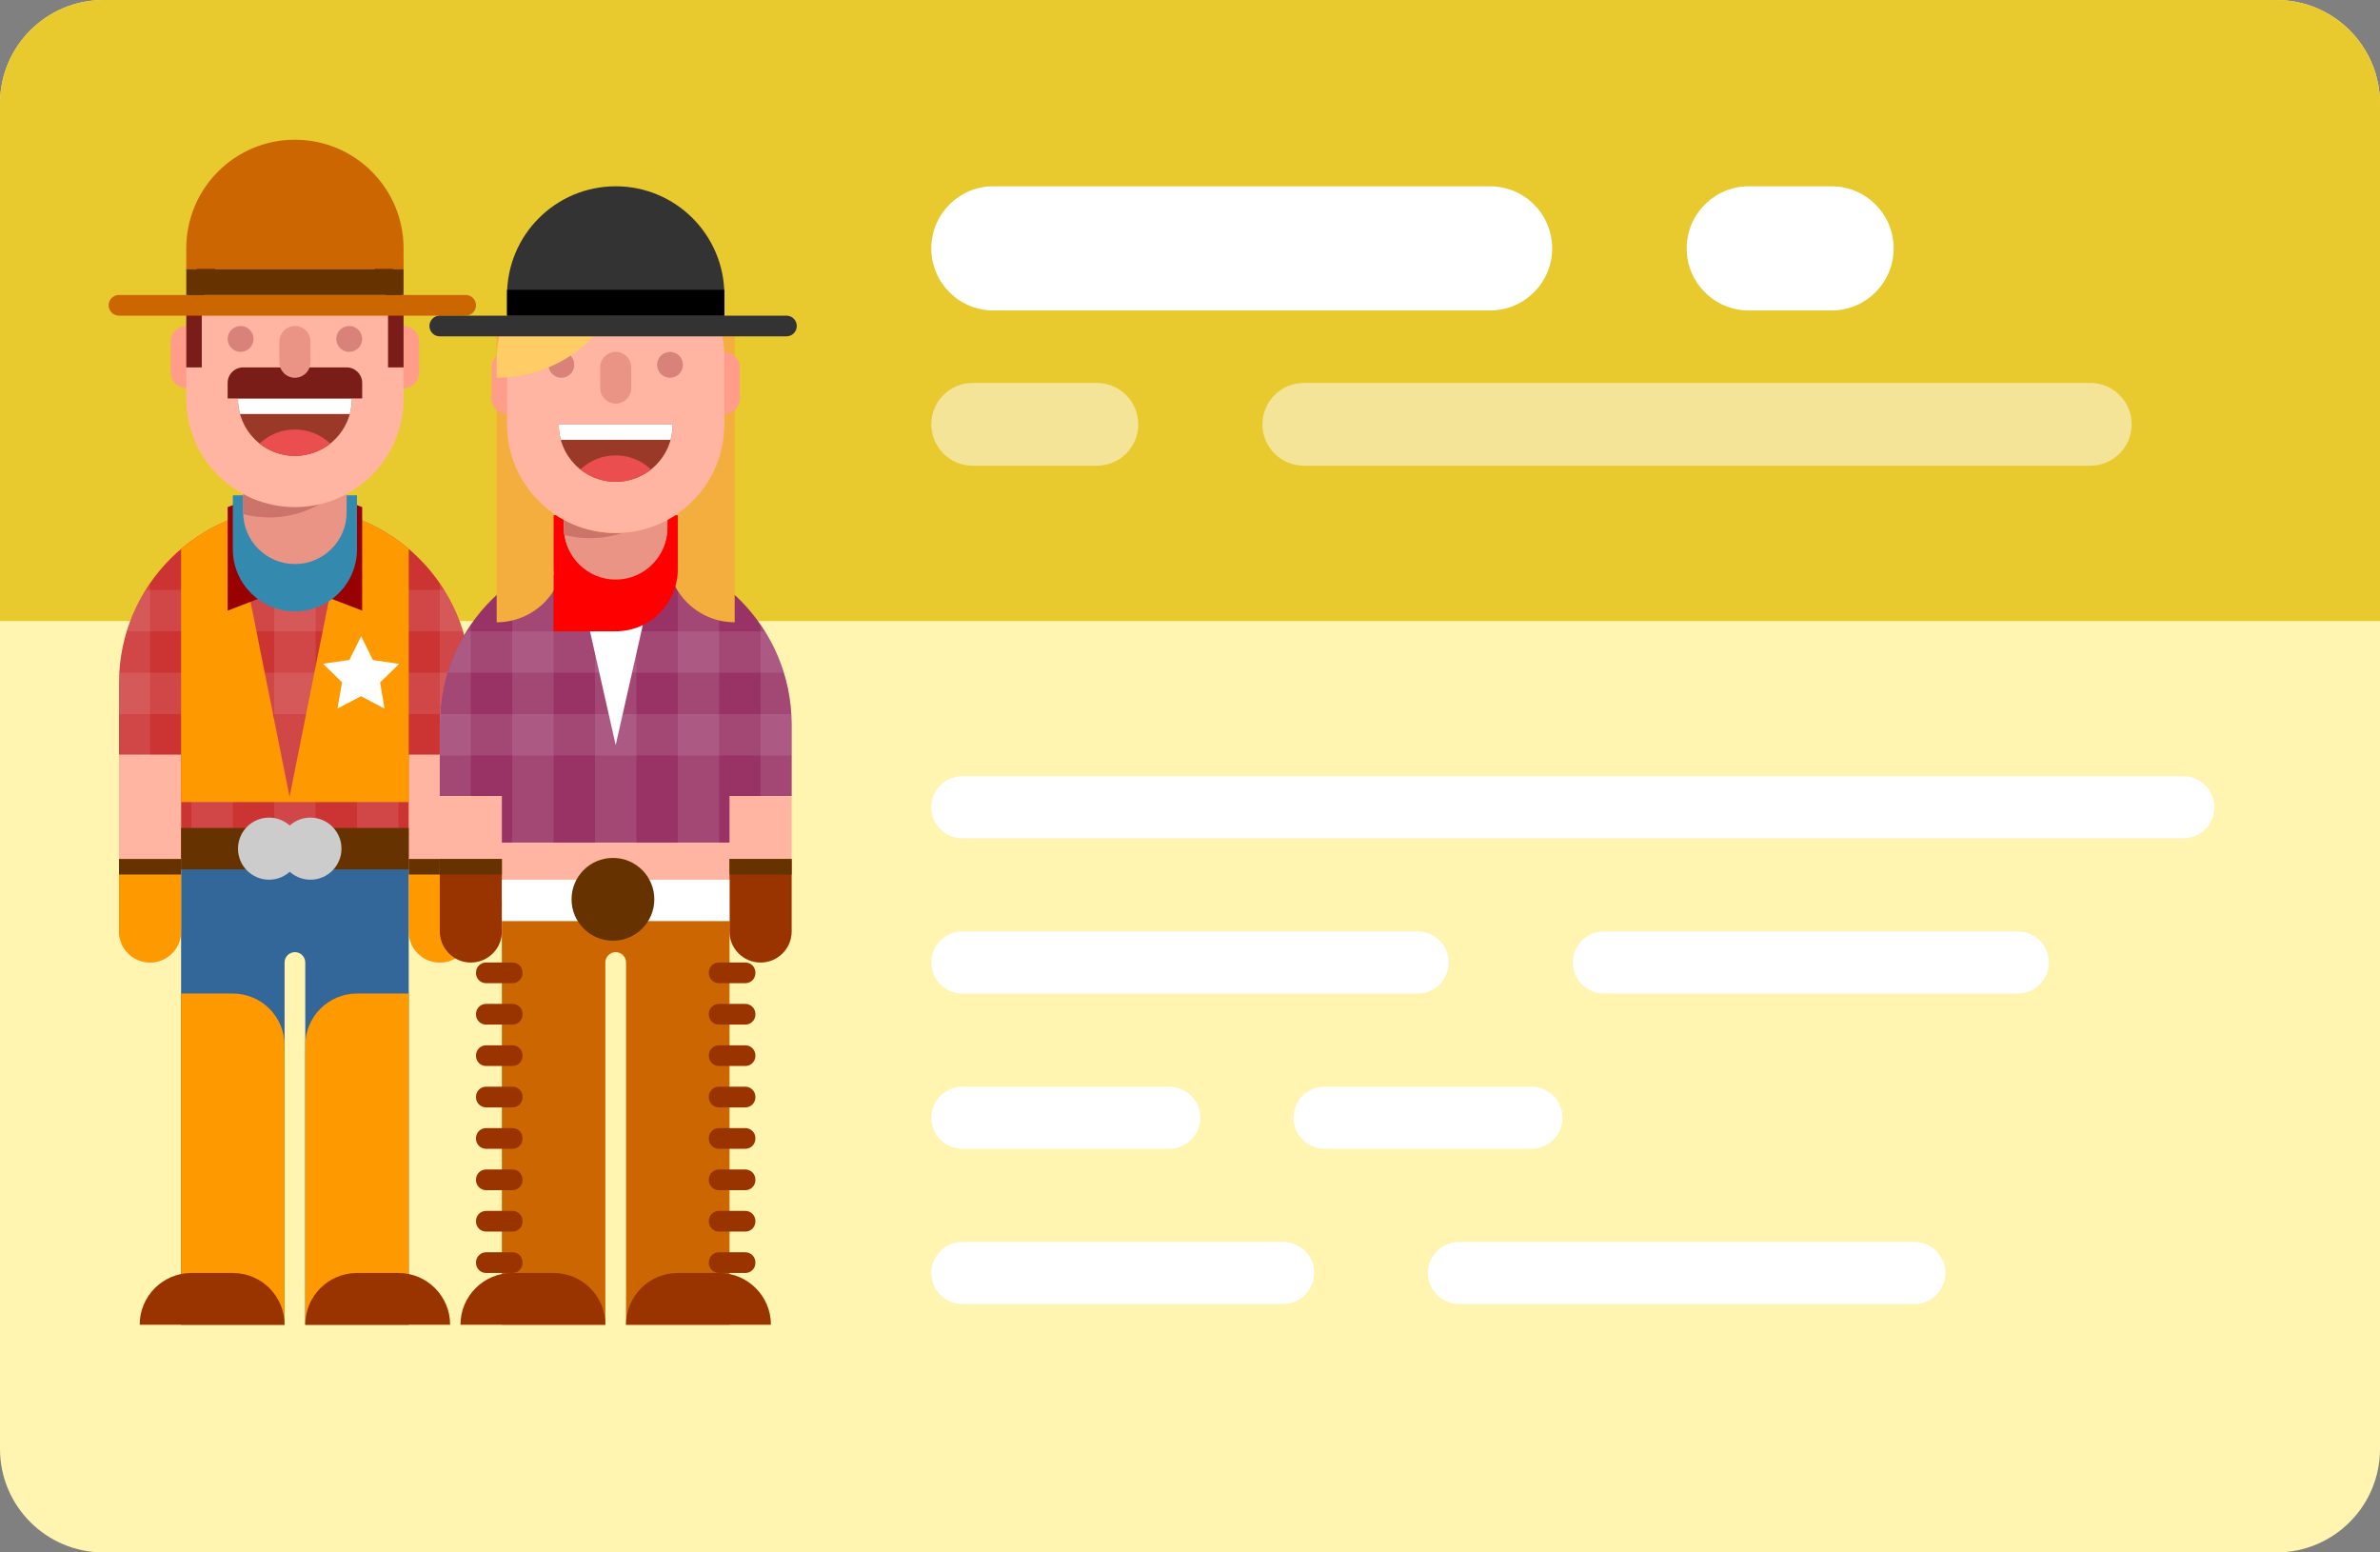 <?xml version="1.0" encoding="utf-8"?>
<!-- Generator: Adobe Illustrator 15.1.0, SVG Export Plug-In . SVG Version: 6.00 Build 0)  -->
<!DOCTYPE svg PUBLIC "-//W3C//DTD SVG 1.1//EN" "http://www.w3.org/Graphics/SVG/1.1/DTD/svg11.dtd">
<svg version="1.1" id="Layer_1" xmlns="http://www.w3.org/2000/svg" xmlns:xlink="http://www.w3.org/1999/xlink" x="0px" y="0px"
	 width="460px" height="300px" viewBox="0 0 460 300" enable-background="new 0 0 460 300" xml:space="preserve">
<rect x="0" y="0" width="460" height="300" fill="#808080" stroke="none"/>
<path fill="#FFF4B0" d="M460,280c0,11.045-8.953,20-20,20H20c-11.046,0-20-8.955-20-20V20C0,8.954,8.954,0,20,0h420
	c11.047,0,20,8.954,20,20V280z"/>
<path fill="#E8C92E" d="M440,0H20C8.954,0,0,8.954,0,20v100h460V20C460,8.954,451.047,0,440,0z"/>
<path fill="#FFFFFF" d="M300,48c0,6.627-5.375,12-12,12h-96c-6.627,0-12-5.373-12-12l0,0c0-6.627,5.373-12,12-12h96
	C294.625,36,300,41.373,300,48L300,48z"/>
<path fill="#FFFFFF" d="M366,48c0,6.627-5.371,12-12,12h-16c-6.625,0-12-5.373-12-12l0,0c0-6.627,5.375-12,12-12h16
	C360.629,36,366,41.373,366,48L366,48z"/>
<path opacity="0.5" fill="#FFFFFF" d="M412.004,82c0,4.418-3.582,8-8,8H252c-4.418,0-8-3.582-8-8l0,0c0-4.418,3.582-8,8-8h152.004
	C408.422,74,412.004,77.582,412.004,82L412.004,82z"/>
<path opacity="0.5" fill="#FFFFFF" d="M220.001,82c0,4.418-3.582,8-8,8H188c-4.418,0-8-3.582-8-8l0,0c0-4.418,3.582-8,8-8h24.001
	C216.419,74,220.001,77.582,220.001,82L220.001,82z"/>
<path fill="#FFFFFF" d="M428,155.999c0,3.313-2.684,6-6,6H186c-3.313,0-6-2.687-6-6l0,0c0-3.313,2.687-6,6-6h236
	C425.316,149.999,428,152.686,428,155.999L428,155.999z"/>
<path fill="#FFFFFF" d="M280,186c0,3.313-2.684,6-6,6h-88c-3.313,0-6-2.688-6-6l0,0c0-3.313,2.687-6,6-6h88
	C277.316,180,280,182.688,280,186L280,186z"/>
<path fill="#FFFFFF" d="M376,246c0,3.313-2.684,6-6,6h-88c-3.313,0-6-2.688-6-6l0,0c0-3.313,2.688-6,6-6h88
	C373.316,240,376,242.688,376,246L376,246z"/>
<path fill="#FFFFFF" d="M232,216c0,3.313-2.684,6-6,6h-40c-3.313,0-6-2.688-6-6l0,0c0-3.313,2.687-6,6-6h40
	C229.316,210,232,212.688,232,216L232,216z"/>
<path fill="#FFFFFF" d="M254,246c0,3.313-2.684,6-6,6h-62c-3.313,0-6-2.688-6-6l0,0c0-3.313,2.687-6,6-6h62
	C251.316,240,254,242.688,254,246L254,246z"/>
<path fill="#FFFFFF" d="M302,216c0,3.313-2.684,6-6,6h-40c-3.313,0-6-2.688-6-6l0,0c0-3.313,2.688-6,6-6h40
	C299.316,210,302,212.688,302,216L302,216z"/>
<path fill="#FFFFFF" d="M396,186c0,3.313-2.684,6-6,6h-80c-3.313,0-6-2.688-6-6l0,0c0-3.313,2.688-6,6-6h80
	C393.316,180,396,182.688,396,186L396,186z"/>
<g>
	<path fill="#FFB5A1" d="M35,180c0,3.313-2.687,6-6,6l0,0c-3.313,0-6-2.688-6-6v-48c0-3.313,2.687-6,6-6l0,0c3.313,0,6,2.687,6,6
		V180z"/>
	<path fill="#FFB5A1" d="M91,180c0,3.313-2.687,6-6,6l0,0c-3.313,0-6-2.688-6-6v-48c0-3.313,2.687-6,6-6l0,0c3.313,0,6,2.687,6,6
		V180z"/>
	<path fill="#CC3333" d="M90.996,131.823C90.9,113.128,75.719,98,57,98c-18.718,0-33.9,15.128-33.996,33.823H23v14h12v20h44v-20h12
		v-14H90.996z"/>
	<path opacity="0.1" fill="#FFFFFF" enable-background="new    " d="M57,98c-8.344,0-15.98,3.012-21.896,8h43.792
		C72.981,101.012,65.344,98,57,98z"/>
	<path opacity="0.1" fill="#FFFFFF" enable-background="new    " d="M28.161,114c-1.546,2.473-2.783,5.156-3.657,8h64.992
		c-0.873-2.844-2.111-5.527-3.656-8H28.161z"/>
	<path opacity="0.1" fill="#FFFFFF" enable-background="new    " d="M91,132h-0.004c-0.003-1-0.024-1.396-0.06-2H23.064
		c-0.035,0.604-0.057,1-0.06,2H23v6h68V132z"/>
	<path opacity="0.1" fill="#FFFFFF" enable-background="new    " d="M37,166h8v-65.813c-2.873,1.084-5.559,2.545-8,4.325V166z"/>
	<path opacity="0.1" fill="#FFFFFF" enable-background="new    " d="M53,98.242V166h8V98.242C59.687,98.088,58.354,98,57,98
		S54.313,98.088,53,98.242z"/>
	<path opacity="0.1" fill="#FFFFFF" enable-background="new    " d="M69,166h8v-61.489c-2.441-1.779-5.127-3.24-8-4.325V166z"/>
	<path opacity="0.1" fill="#FFFFFF" enable-background="new    " d="M85,112.72V146h6v-14h-0.004
		C90.96,125,88.748,118.154,85,112.72z"/>
	<path opacity="0.1" fill="#FFFFFF" enable-background="new    " d="M29,112.859V146h-6v-14h0.004
		C23.04,125,25.251,118.295,29,112.859z"/>
	<path fill="#336699" d="M35,166v90h20v-70c0-1.104,0.896-2,2-2s2,0.896,2,2v70h20v-90H35z"/>
	<path fill="#FF9900" d="M57,97.997c-8.394,0-16,3.048-22,8.089v25.733V155h44v-23.181v-25.733C73,101.045,65.394,97.997,57,97.997z
		 M55.964,154l-10-50h20L55.964,154z"/>
	<polygon fill="#990000" points="44,98 57,93 57,113 44,118 	"/>
	<polygon fill="#990000" points="70,98 57,93 57,113 70,118 	"/>
	<path fill="#3489AE" d="M45,106.144c0,6.627,5.373,12,12,12s12-5.373,12-12v-10.43H45V106.144z"/>
	<path fill="#EA9486" d="M67,99c0,5.523-4.477,10-10,10l0,0c-5.523,0-10-4.477-10-10V89c0-5.523,4.477-10,10-10l0,0
		c5.523,0,10,4.477,10,10V99z"/>
	<path fill="#FF9D8A" d="M39,72c0,1.656-1.343,3-3,3l0,0c-1.657,0-3-1.344-3-3v-6c0-1.656,1.343-3,3-3l0,0c1.657,0,3,1.344,3,3V72z"
		/>
	<path fill="#FF9D8A" d="M81,72c0,1.656-1.344,3-3,3l0,0c-1.656,0-3-1.344-3-3v-6c0-1.656,1.344-3,3-3l0,0c1.656,0,3,1.344,3,3V72z"
		/>
	<path fill="#CC736A" d="M57,80c-5.523,0-10,4.477-10,10v9.344c1.601,0.414,3.27,0.656,5,0.656c5.981,0,11.335-2.64,15-6.802V90
		C67,84.477,62.523,80,57,80z"/>
	<path fill="#FFB5A1" d="M78,77c0,11.598-9.402,21-21,21l0,0c-11.598,0-21-9.402-21-21V61c0-11.598,9.402-21,21-21l0,0
		c11.598,0,21,9.402,21,21V77z"/>
	<circle fill="#D88279" cx="67.5" cy="65.5" r="2.5"/>
	<circle fill="#D88279" cx="46.5" cy="65.5" r="2.5"/>
	<path fill="#9B3929" d="M46.005,77c0,0.033-0.005,0.065-0.005,0.099c0,6.075,4.925,11,11,11s11-4.925,11-11
		c0-0.033-0.005-0.065-0.005-0.099H46.005z"/>
	<path fill="#FFFFFF" d="M46.399,80H67.6c0.254-0.926,0.4-1.896,0.4-2.901c0-0.033-0.005-0.065-0.005-0.099h-21.99
		c0,0.033-0.005,0.065-0.005,0.099C46,78.104,46.146,79.074,46.399,80z"/>
	<path fill="#EA4E4E" d="M63.831,85.711C62.043,84.034,59.645,83,57,83s-5.043,1.034-6.831,2.711
		c1.877,1.49,4.248,2.388,6.831,2.388C59.584,88.099,61.954,87.201,63.831,85.711z"/>
	<path fill="#7A1C17" d="M39,61c0-9.926,8.074-17,18-17s18,7.074,18,17v10h3V61c0-11.598-9.402-21-21-21s-21,9.402-21,21v10h3V61z"
		/>
	<path fill="#CC6600" d="M78,52v-4c0-11.598-9.402-21-21-21s-21,9.402-21,21v4H78z"/>
	<path fill="#CC6600" d="M92,59c0,1.104-0.896,2-2,2H23c-1.104,0-2-0.896-2-2l0,0c0-1.104,0.896-2,2-2h67C91.104,57,92,57.896,92,59
		L92,59z"/>
	<rect x="36" y="52" fill="#663300" width="42" height="5"/>
	<path fill="#FF9900" d="M35,180v-14H23v14c0,3.313,2.687,6,6,6S35,183.313,35,180z"/>
	<path fill="#FF9900" d="M91,180v-14H79v14c0,3.313,2.687,6,6,6S91,183.313,91,180z"/>
	<rect x="23" y="166" fill="#663300" width="12" height="3"/>
	<rect x="79" y="166" fill="#663300" width="12" height="3"/>
	<rect x="35" y="160" fill="#663300" width="44" height="8"/>
	<circle fill="#CCCCCC" cx="52" cy="164" r="6"/>
	<circle fill="#CCCCCC" cx="60" cy="164" r="6"/>
	<polygon fill="#FFFFFF" points="67.524,127.54 69.807,122.939 72.07,127.55 77.15,128.299 73.465,131.875 74.323,136.939 
		69.782,134.54 65.231,136.92 66.111,131.86 62.44,128.268 	"/>
	<path fill="#FF9900" d="M55,202c0-5.521-4.477-10-10-10H35v64h20v-53h-0.05C54.982,202.671,55,202.338,55,202z"/>
	<path fill="#FF9900" d="M59,202c0-5.521,4.477-10,10-10h10v64H59v-53h0.05C59.018,202.671,59,202.338,59,202z"/>
	<path fill="#993300" d="M77,246h-8c-5.523,0-10,4.477-10,10h28C87,250.477,82.523,246,77,246z"/>
	<path fill="#993300" d="M45,246h-8c-5.523,0-10,4.477-10,10h28C55,250.477,50.523,246,45,246z"/>
	<path fill="#7A1C17" d="M67,71H47c-1.657,0-3,1.343-3,3v3h3h20h3v-3C70,72.343,68.657,71,67,71z"/>
	<path fill="#EA9486" d="M60,70c0,1.656-1.344,3-3,3l0,0c-1.657,0-3-1.344-3-3v-4c0-1.656,1.343-3,3-3l0,0c1.656,0,3,1.344,3,3V70z"
		/>
</g>
<g>
	<path fill="#FFB5A1" d="M152.99,139.807c-0.199-18.605-15.336-33.63-33.99-33.63s-33.791,15.024-33.99,33.63
		C85.008,139.871,85,139.935,85,140v40c0,3.313,2.687,6,6,6s6-2.688,6-6v2h44v-2c0,3.313,2.687,6,6,6s6-2.688,6-6v-40
		C153,139.935,152.992,139.871,152.99,139.807z"/>
	<g>
		<path fill="#993366" d="M152.996,139.823C152.9,121.128,137.719,106,119,106s-33.9,15.128-33.996,33.823H85v14h12v9h44v-9h12v-14
			H152.996z"/>
		<path opacity="0.1" fill="#FFFFFF" enable-background="new    " d="M90.161,122c-1.546,2.473-2.783,5.156-3.657,8h64.992
			c-0.873-2.844-2.111-5.527-3.656-8H90.161z"/>
		<path opacity="0.1" fill="#FFFFFF" enable-background="new    " d="M153,140h-0.004c-0.003-1-0.024-1.396-0.06-2H85.064
			c-0.035,0.604-0.057,1-0.061,2H85v6h68V140z"/>
		<path opacity="0.1" fill="#FFFFFF" enable-background="new    " d="M99,163h8v-54.813c-2.873,1.084-5.559,2.545-8,4.325V163z"/>
		<path opacity="0.1" fill="#FFFFFF" enable-background="new    " d="M115,106.242V163h8v-56.758c-1.313-0.154-2.646-0.242-4-0.242
			S116.313,106.088,115,106.242z"/>
		<path opacity="0.1" fill="#FFFFFF" enable-background="new    " d="M131,163h8v-50.489c-2.441-1.779-5.127-3.24-8-4.325V163z"/>
		<path opacity="0.1" fill="#FFFFFF" enable-background="new    " d="M147,120.72V154h6v-14h-0.004
			C152.96,133,150.748,126.154,147,120.72z"/>
		<path opacity="0.1" fill="#FFFFFF" enable-background="new    " d="M91,120.859V154h-6v-14h0.004
			C85.04,133,87.252,126.295,91,120.859z"/>
	</g>
	<path fill="#993300" d="M97,180v-14H85v14c0,3.313,2.687,6,6,6S97,183.313,97,180z"/>
	<path fill="#993300" d="M153,180v-14h-12v14c0,3.313,2.687,6,6,6S153,183.313,153,180z"/>
	<rect x="85" y="166" fill="#663300" width="12" height="3"/>
	<rect x="141" y="166" fill="#663300" width="12" height="3"/>
	<polygon fill="#FFFFFF" points="119,144 112,113 126,113 	"/>
	<path fill="#F4AE3D" d="M129,65v42.25c0,7.18,5.82,13,13,13V65H129z"/>
	<path fill="#F4AE3D" d="M109,65v42.25c0,7.18-5.82,13-13,13V65H109z"/>
	<path fill="#FF0000" d="M129,99.57v2.286c0,5.523-4.477,10-10,10s-10-4.477-10-10V99.57h-2V110c0,0.354,0.023,0.702,0.053,1.049
		L107,111v11h12c6.627,0,12-5.373,12-12V99.57H129z"/>
	<path fill="#EA9486" d="M129,102c0,5.523-4.477,10-10,10l0,0c-5.523,0-10-4.477-10-10V92c0-5.523,4.477-10,10-10l0,0
		c5.523,0,10,4.477,10,10V102z"/>
	<path fill="#CC736A" d="M119,84c-5.523,0-10,4.477-10,10v9.344c1.602,0.414,3.27,0.656,5,0.656c5.981,0,11.335-2.64,15-6.802V94
		C129,88.477,124.523,84,119,84z"/>
	<path fill="#F4AE3D" d="M119,43c-11.598,0-21,9.402-21,21v5v13c0,11.598,9.402,21,21,21s21-9.402,21-21V69v-5
		C140,52.402,130.598,43,119,43z"/>
	<path fill="#FF9D8A" d="M101,77c0,1.656-1.344,3-3,3l0,0c-1.656,0-3-1.344-3-3v-6c0-1.656,1.344-3,3-3l0,0c1.656,0,3,1.344,3,3V77z
		"/>
	<path fill="#FF9D8A" d="M143,77c0,1.656-1.344,3-3,3l0,0c-1.656,0-3-1.344-3-3v-6c0-1.656,1.344-3,3-3l0,0c1.656,0,3,1.344,3,3V77z
		"/>
	<path fill="#FFB5A1" d="M140,82c0,11.598-9.402,21-21,21l0,0c-11.598,0-21-9.402-21-21V69c0-11.598,9.402-21,21-21l0,0
		c11.598,0,21,9.402,21,21V82z"/>
	<circle fill="#D88279" cx="129.5" cy="70.5" r="2.5"/>
	<circle fill="#D88279" cx="108.5" cy="70.5" r="2.5"/>
	<path fill="#EA9486" d="M122,75c0,1.656-1.344,3-3,3l0,0c-1.656,0-3-1.344-3-3v-4c0-1.656,1.344-3,3-3l0,0c1.656,0,3,1.344,3,3V75z
		"/>
	<path fill="#9B3929" d="M108.005,82c0,0.033-0.005,0.065-0.005,0.099c0,6.075,4.925,11,11,11s11-4.925,11-11
		c0-0.033-0.005-0.065-0.005-0.099H108.005z"/>
	<path fill="#FFFFFF" d="M108.399,85H129.6c0.253-0.926,0.399-1.896,0.399-2.901c0-0.033-0.005-0.065-0.005-0.099h-21.99
		c0,0.033-0.005,0.065-0.005,0.099C108,83.104,108.146,84.074,108.399,85z"/>
	<path fill="#EA4E4E" d="M125.831,90.711C124.043,89.034,121.645,88,119,88s-5.043,1.034-6.831,2.711
		c1.877,1.49,4.247,2.388,6.831,2.388S123.954,92.201,125.831,90.711z"/>
	<path fill="#FFCC66" d="M121.994,47.258c-1.063-0.152-2.14-0.258-3.244-0.258C106.186,47,96,57.186,96,69.75V73
		C110.273,73,121.854,61.498,121.994,47.258z"/>
	<path fill="#333333" d="M140,61v-4c0-11.598-9.402-21-21-21s-21,9.402-21,21v4H140z"/>
	<path fill="#333333" d="M154,63c0,1.104-0.896,2-2,2H85c-1.104,0-2-0.896-2-2l0,0c0-1.104,0.896-2,2-2h67
		C153.104,61,154,61.896,154,63L154,63z"/>
	<rect x="98" y="56" width="42" height="5"/>
	<path fill="#CC6600" d="M97,174v82h20v-70c0-1.104,0.896-2,2-2s2,0.896,2,2v70h20v-82H97z"/>
	<g>
		<g>
			<path fill="#993300" d="M146,188.059c0,1.072-0.869,1.941-1.943,1.941h-5.113c-1.074,0-1.943-0.869-1.943-1.941v-0.115
				c0-1.073,0.869-1.942,1.943-1.942h5.113c1.074,0,1.943,0.869,1.943,1.942V188.059z"/>
			<path fill="#993300" d="M146,196.059c0,1.072-0.869,1.941-1.943,1.941h-5.113c-1.074,0-1.943-0.869-1.943-1.941v-0.115
				c0-1.073,0.869-1.942,1.943-1.942h5.113c1.074,0,1.943,0.869,1.943,1.942V196.059z"/>
			<path fill="#993300" d="M146,204.059c0,1.072-0.869,1.941-1.943,1.941h-5.113c-1.074,0-1.943-0.869-1.943-1.941v-0.115
				c0-1.073,0.869-1.942,1.943-1.942h5.113c1.074,0,1.943,0.869,1.943,1.942V204.059z"/>
			<path fill="#993300" d="M146,212.059c0,1.072-0.869,1.941-1.943,1.941h-5.113c-1.074,0-1.943-0.869-1.943-1.941v-0.115
				c0-1.073,0.869-1.942,1.943-1.942h5.113c1.074,0,1.943,0.869,1.943,1.942V212.059z"/>
		</g>
		<g>
			<path fill="#993300" d="M146,220.059c0,1.072-0.869,1.941-1.943,1.941h-5.113c-1.074,0-1.943-0.869-1.943-1.941v-0.115
				c0-1.073,0.869-1.942,1.943-1.942h5.113c1.074,0,1.943,0.869,1.943,1.942V220.059z"/>
			<path fill="#993300" d="M146,228.059c0,1.072-0.869,1.941-1.943,1.941h-5.113c-1.074,0-1.943-0.869-1.943-1.941v-0.115
				c0-1.073,0.869-1.942,1.943-1.942h5.113c1.074,0,1.943,0.869,1.943,1.942V228.059z"/>
			<path fill="#993300" d="M146,236.059c0,1.072-0.869,1.941-1.943,1.941h-5.113c-1.074,0-1.943-0.869-1.943-1.941v-0.115
				c0-1.073,0.869-1.942,1.943-1.942h5.113c1.074,0,1.943,0.869,1.943,1.942V236.059z"/>
			<path fill="#993300" d="M146,244.059c0,1.072-0.869,1.941-1.943,1.941h-5.113c-1.074,0-1.943-0.869-1.943-1.941v-0.115
				c0-1.073,0.869-1.942,1.943-1.942h5.113c1.074,0,1.943,0.869,1.943,1.942V244.059z"/>
		</g>
		<g>
			<g>
				<path fill="#993300" d="M101,188.059c0,1.072-0.869,1.941-1.943,1.941h-5.113c-1.074,0-1.943-0.869-1.943-1.941v-0.115
					c0-1.073,0.869-1.942,1.943-1.942h5.113c1.074,0,1.943,0.869,1.943,1.942V188.059z"/>
				<path fill="#993300" d="M101,196.059c0,1.072-0.869,1.941-1.943,1.941h-5.113c-1.074,0-1.943-0.869-1.943-1.941v-0.115
					c0-1.073,0.869-1.942,1.943-1.942h5.113c1.074,0,1.943,0.869,1.943,1.942V196.059z"/>
				<path fill="#993300" d="M101,204.059c0,1.072-0.869,1.941-1.943,1.941h-5.113c-1.074,0-1.943-0.869-1.943-1.941v-0.115
					c0-1.073,0.869-1.942,1.943-1.942h5.113c1.074,0,1.943,0.869,1.943,1.942V204.059z"/>
				<path fill="#993300" d="M101,212.059c0,1.072-0.869,1.941-1.943,1.941h-5.113c-1.074,0-1.943-0.869-1.943-1.941v-0.115
					c0-1.073,0.869-1.942,1.943-1.942h5.113c1.074,0,1.943,0.869,1.943,1.942V212.059z"/>
			</g>
			<g>
				<path fill="#993300" d="M101,220.059c0,1.072-0.869,1.941-1.943,1.941h-5.113c-1.074,0-1.943-0.869-1.943-1.941v-0.115
					c0-1.073,0.869-1.942,1.943-1.942h5.113c1.074,0,1.943,0.869,1.943,1.942V220.059z"/>
				<path fill="#993300" d="M101,228.059c0,1.072-0.869,1.941-1.943,1.941h-5.113c-1.074,0-1.943-0.869-1.943-1.941v-0.115
					c0-1.073,0.869-1.942,1.943-1.942h5.113c1.074,0,1.943,0.869,1.943,1.942V228.059z"/>
				<path fill="#993300" d="M101,236.059c0,1.072-0.869,1.941-1.943,1.941h-5.113c-1.074,0-1.943-0.869-1.943-1.941v-0.115
					c0-1.073,0.869-1.942,1.943-1.942h5.113c1.074,0,1.943,0.869,1.943,1.942V236.059z"/>
				<path fill="#993300" d="M101,244.059c0,1.072-0.869,1.941-1.943,1.941h-5.113c-1.074,0-1.943-0.869-1.943-1.941v-0.115
					c0-1.073,0.869-1.942,1.943-1.942h5.113c1.074,0,1.943,0.869,1.943,1.942V244.059z"/>
			</g>
		</g>
	</g>
	<rect x="97" y="170" fill="#FFFFFF" width="44" height="8"/>
	<circle fill="#663300" cx="118.467" cy="173.789" r="8"/>
	<path fill="#993300" d="M139,246h-8c-5.523,0-10,4.477-10,10h28C149,250.477,144.523,246,139,246z"/>
	<path fill="#993300" d="M107,246h-8c-5.523,0-10,4.477-10,10h28C117,250.477,112.523,246,107,246z"/>
</g>
</svg>
